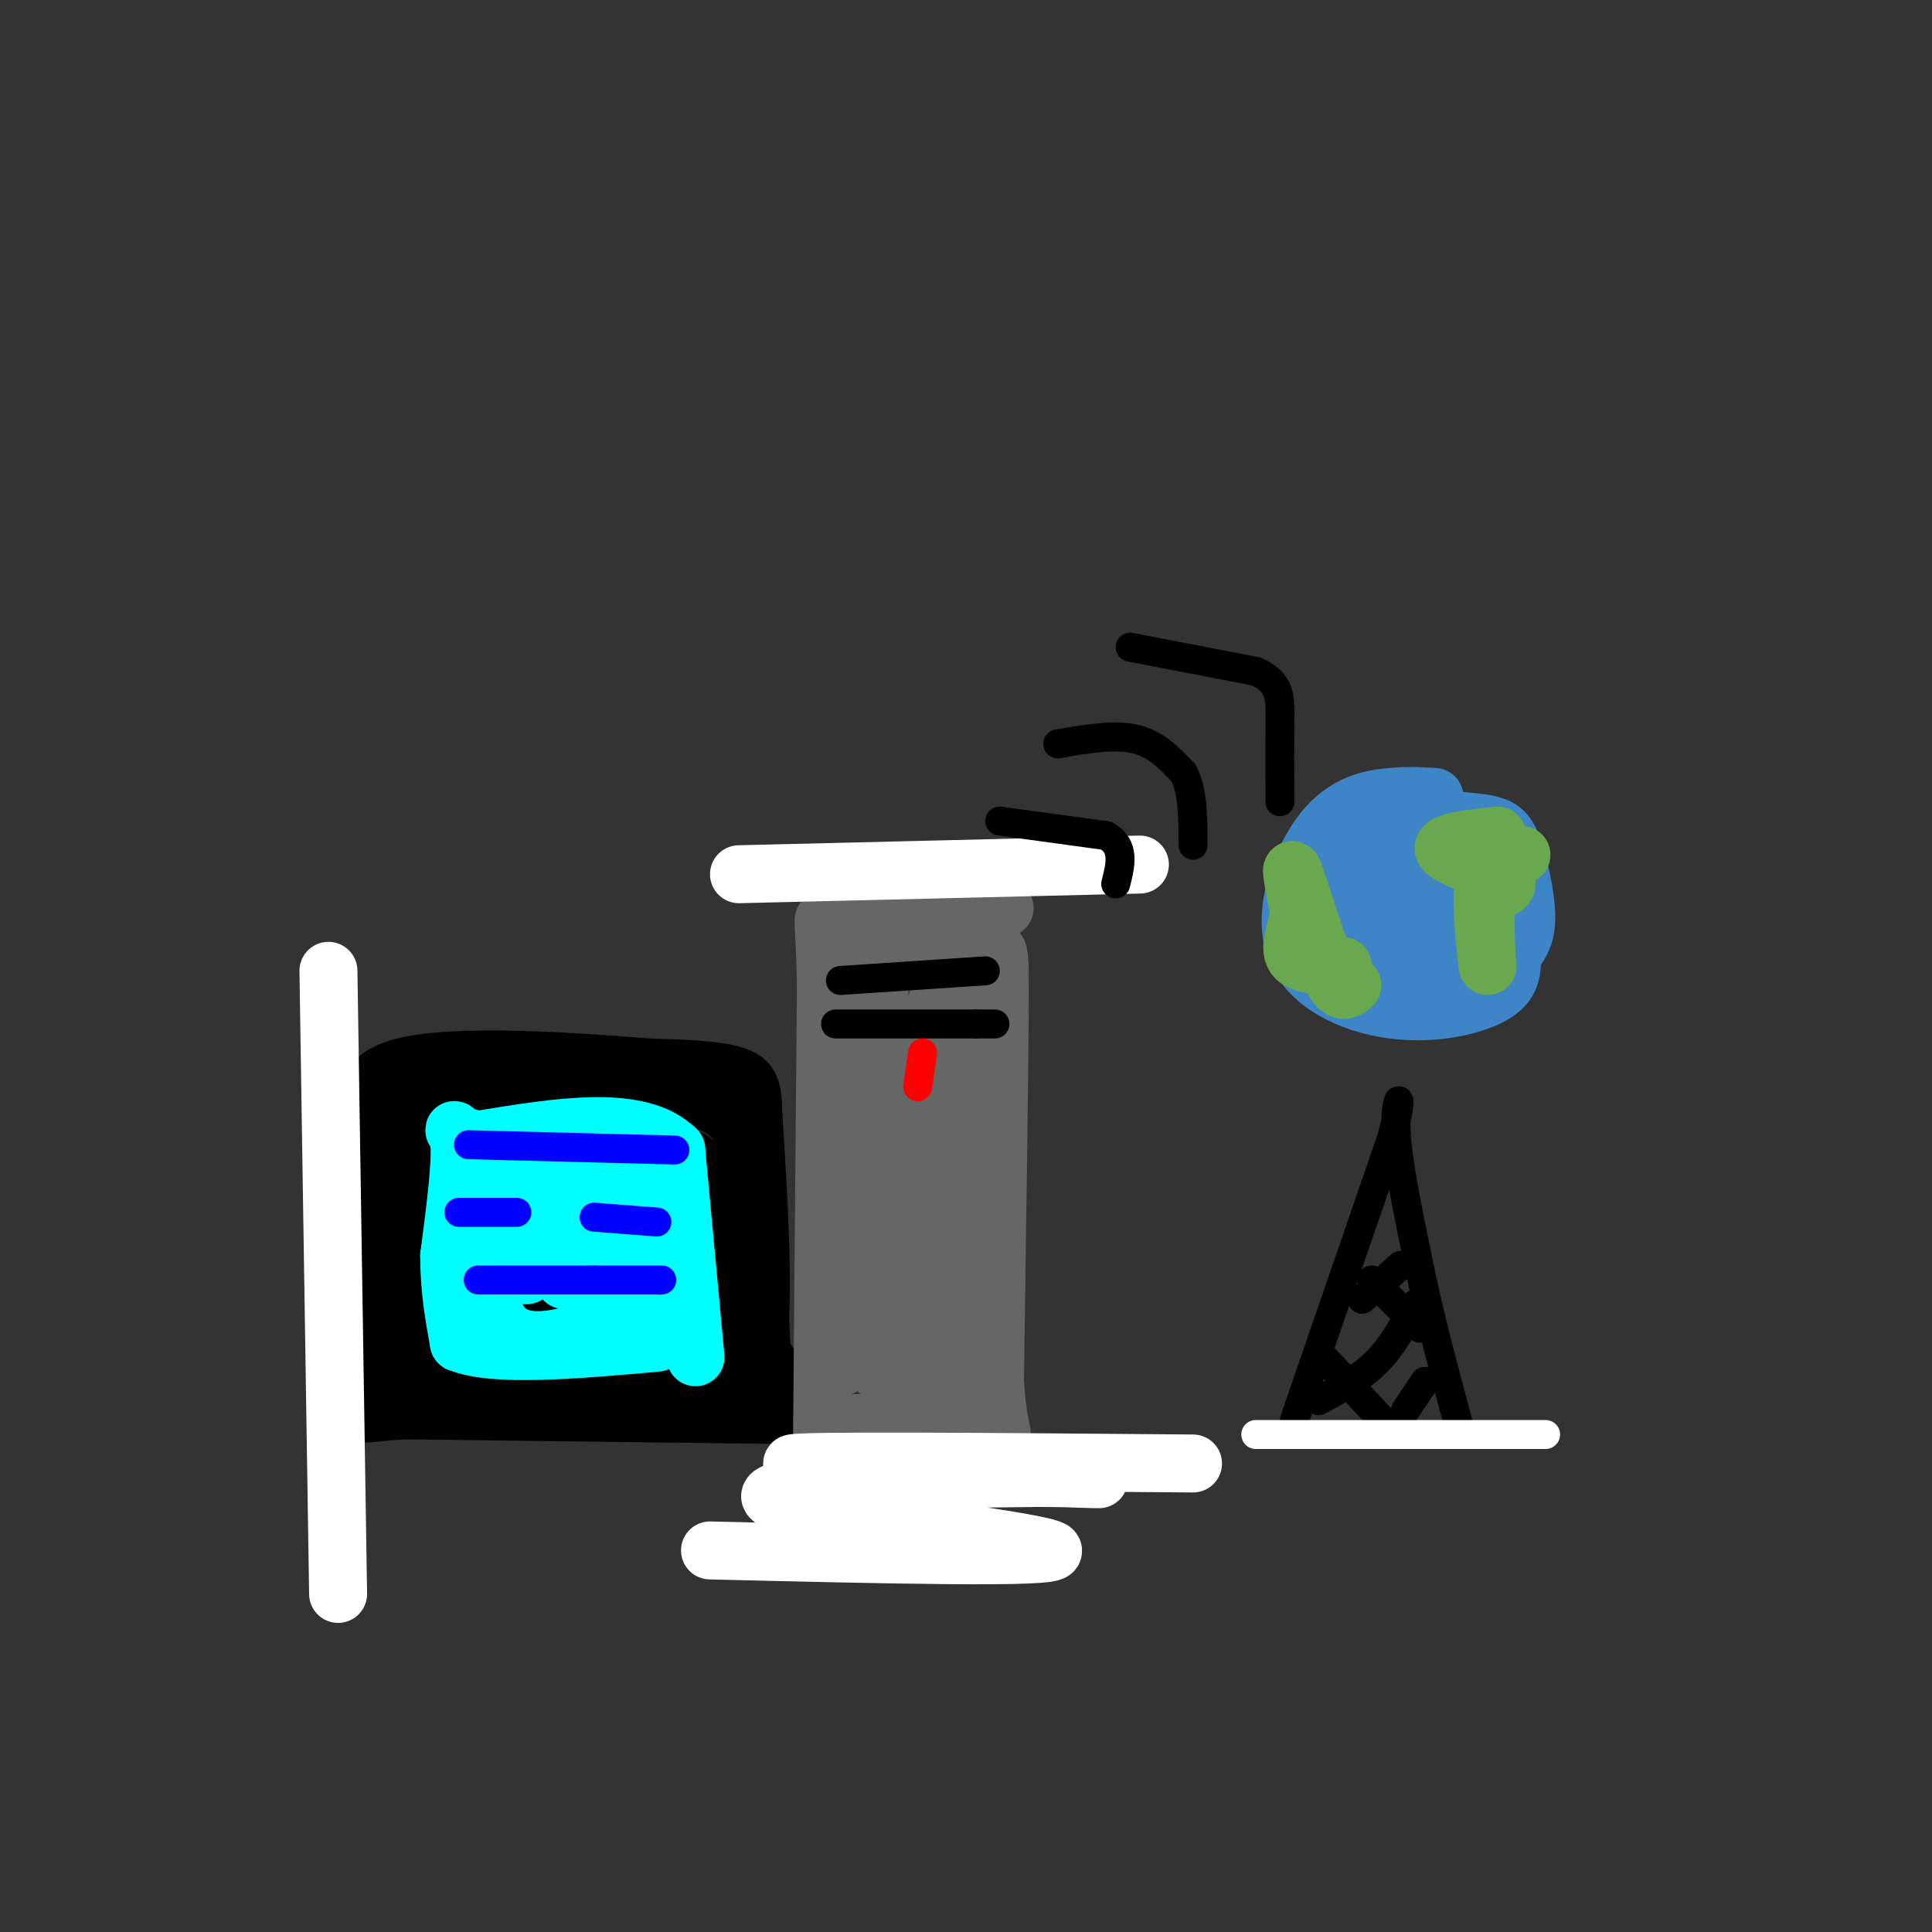 <svg viewBox='0 0 400 400' version='1.1' xmlns='http://www.w3.org/2000/svg' xmlns:xlink='http://www.w3.org/1999/xlink'><rect x="0" y="0" width="400" height="400" fill="#333333" stroke="none"/><g fill='none' stroke='rgb(0,0,0)' stroke-width='12' stroke-linecap='round' stroke-linejoin='round'><path d='M155,229c-22.583,-2.250 -45.167,-4.500 -57,-5c-11.833,-0.500 -12.917,0.750 -14,2'/><path d='M84,226c-1.833,9.500 0.583,32.250 3,55'/><path d='M156,231c1.333,21.417 2.667,42.833 0,52c-2.667,9.167 -9.333,6.083 -16,3'/><path d='M140,286c-13.167,-0.078 -38.086,-1.774 -48,-1c-9.914,0.774 -4.823,4.016 -3,-6c1.823,-10.016 0.378,-33.290 0,-42c-0.378,-8.710 0.311,-2.855 1,3'/><path d='M90,240c1.522,12.240 4.828,41.341 6,40c1.172,-1.341 0.211,-33.122 1,-44c0.789,-10.878 3.328,-0.852 5,12c1.672,12.852 2.478,28.529 3,28c0.522,-0.529 0.761,-17.265 1,-34'/><path d='M106,242c-0.014,-10.108 -0.548,-18.377 0,-7c0.548,11.377 2.178,42.400 4,40c1.822,-2.400 3.837,-38.223 6,-39c2.163,-0.777 4.475,33.492 6,42c1.525,8.508 2.262,-8.746 3,-26'/><path d='M125,252c0.339,-10.338 -0.312,-23.185 1,-14c1.312,9.185 4.589,40.400 6,39c1.411,-1.400 0.957,-35.415 2,-37c1.043,-1.585 3.584,29.262 5,37c1.416,7.738 1.708,-7.631 2,-23'/><path d='M141,254c0.711,-7.297 1.490,-14.038 2,-14c0.510,0.038 0.753,6.856 2,7c1.247,0.144 3.499,-6.388 5,-2c1.501,4.388 2.250,19.694 3,35'/><path d='M153,250c0.000,0.000 0.100,0.100 0.1,0.1'/><path d='M159,282c-0.250,5.167 -0.500,10.333 -1,3c-0.500,-7.333 -1.250,-27.167 -2,-47'/><path d='M156,238c-0.133,-10.556 0.533,-13.444 -3,-15c-3.533,-1.556 -11.267,-1.778 -19,-2'/><path d='M134,221c-14.156,-1.156 -40.044,-3.044 -51,0c-10.956,3.044 -6.978,11.022 -3,19'/><path d='M80,240c-0.467,12.867 -0.133,35.533 2,45c2.133,9.467 6.067,5.733 10,2'/><path d='M92,287c14.274,-0.655 44.958,-3.292 57,-3c12.042,0.292 5.440,3.512 3,-2c-2.440,-5.512 -0.720,-19.756 1,-34'/><path d='M153,248c0.860,-8.896 2.509,-14.137 -3,-18c-5.509,-3.863 -18.175,-6.348 -24,0c-5.825,6.348 -4.807,21.528 -3,29c1.807,7.472 4.404,7.236 7,7'/><path d='M165,293c0.000,0.000 -81.000,-1.000 -81,-1'/><path d='M84,292c-13.444,0.644 -6.556,2.756 -4,-7c2.556,-9.756 0.778,-31.378 -1,-53'/><path d='M143,241c-2.289,-1.740 -4.577,-3.480 -7,-1c-2.423,2.480 -4.979,9.180 -5,8c-0.021,-1.180 2.494,-10.241 2,-9c-0.494,1.241 -3.998,12.783 -6,16c-2.002,3.217 -2.501,-1.892 -3,-7'/><path d='M124,248c-2.156,5.044 -6.044,21.156 -6,27c0.044,5.844 4.022,1.422 8,-3'/></g>
<g fill='none' stroke='rgb(102,102,102)' stroke-width='12' stroke-linecap='round' stroke-linejoin='round'><path d='M170,320c0.000,0.000 1.000,-116.000 1,-116'/><path d='M171,204c-0.378,-20.267 -1.822,-12.933 3,-9c4.822,3.933 15.911,4.467 27,5'/><path d='M201,200c5.578,-1.711 6.022,-8.489 6,5c-0.022,13.489 -0.511,47.244 -1,81'/><path d='M206,286c0.867,14.600 3.533,10.600 -2,9c-5.533,-1.600 -19.267,-0.800 -33,0'/><path d='M174,195c0.000,0.000 4.000,85.000 4,85'/><path d='M182,199c0.000,0.000 1.000,85.000 1,85'/><path d='M197,191c0.000,0.000 -2.000,87.000 -2,87'/><path d='M201,202c0.000,0.000 -2.000,81.000 -2,81'/><path d='M189,296c0.000,0.000 0.100,0.100 0.1,0.1'/><path d='M195,205c-2.893,7.048 -5.786,14.095 -6,36c-0.214,21.905 2.250,58.667 2,51c-0.250,-7.667 -3.214,-59.762 -5,-74c-1.786,-14.238 -2.393,9.381 -3,33'/><path d='M183,251c-0.667,11.000 -0.833,22.000 -1,33'/><path d='M174,283c0.000,0.000 0.100,0.100 0.1,0.1'/><path d='M208,188c0.000,0.000 -35.000,0.000 -35,0'/></g>
<g fill='none' stroke='rgb(0,255,255)' stroke-width='12' stroke-linecap='round' stroke-linejoin='round'><path d='M144,281c0.000,0.000 -4.000,-43.000 -4,-43'/><path d='M140,238c-7.500,-7.500 -24.250,-4.750 -41,-2'/><path d='M99,236c-7.178,-1.378 -4.622,-3.822 -4,0c0.622,3.822 -0.689,13.911 -2,24'/><path d='M93,260c0.000,7.000 1.000,12.500 2,18'/><path d='M95,278c7.167,3.000 24.083,1.500 41,0'/><path d='M134,243c-0.944,11.215 -1.888,22.431 -3,21c-1.112,-1.431 -2.391,-15.507 -3,-22c-0.609,-6.493 -0.549,-5.402 -1,3c-0.451,8.402 -1.415,24.115 -2,29c-0.585,4.885 -0.793,-1.057 -1,-7'/><path d='M124,267c-1.255,-9.150 -3.893,-28.525 -5,-27c-1.107,1.525 -0.683,23.949 -2,25c-1.317,1.051 -4.376,-19.271 -6,-23c-1.624,-3.729 -1.812,9.136 -2,22'/><path d='M109,264c-1.071,-2.560 -2.750,-19.958 -5,-19c-2.250,0.958 -5.071,20.274 -1,28c4.071,7.726 15.036,3.863 26,0'/><path d='M129,273c5.000,0.000 4.500,0.000 4,0'/></g>
<g fill='none' stroke='rgb(255,255,255)' stroke-width='12' stroke-linecap='round' stroke-linejoin='round'><path d='M147,321c36.131,0.875 72.262,1.750 71,0c-1.262,-1.750 -39.917,-6.125 -53,-9c-13.083,-2.875 -0.595,-4.250 12,-5c12.595,-0.750 25.298,-0.875 38,-1'/><path d='M215,306c11.048,0.024 19.667,0.583 4,0c-15.667,-0.583 -55.619,-2.310 -55,-3c0.619,-0.690 41.810,-0.345 83,0'/><path d='M236,179c0.000,0.000 -83.000,2.000 -83,2'/><path d='M68,201c0.000,0.000 2.000,129.000 2,129'/></g>
<g fill='none' stroke='rgb(61,133,198)' stroke-width='12' stroke-linecap='round' stroke-linejoin='round'><path d='M297,165c-2.520,-0.173 -5.039,-0.346 -9,0c-3.961,0.346 -9.362,1.212 -14,7c-4.638,5.788 -8.511,16.500 -6,24c2.511,7.500 11.407,11.788 20,13c8.593,1.212 16.884,-0.654 21,-3c4.116,-2.346 4.058,-5.173 4,-8'/><path d='M313,198c1.423,-2.214 2.982,-3.751 3,-8c0.018,-4.249 -1.503,-11.212 -3,-15c-1.497,-3.788 -2.969,-4.401 -10,-5c-7.031,-0.599 -19.622,-1.183 -25,3c-5.378,4.183 -3.545,13.131 -2,19c1.545,5.869 2.801,8.657 7,11c4.199,2.343 11.343,4.241 16,3c4.657,-1.241 6.829,-5.620 9,-10'/><path d='M308,196c2.377,-3.282 3.820,-6.486 1,-10c-2.820,-3.514 -9.902,-7.337 -14,-10c-4.098,-2.663 -5.212,-4.166 -7,0c-1.788,4.166 -4.249,14.003 -2,19c2.249,4.997 9.207,5.156 13,2c3.793,-3.156 4.420,-9.627 4,-13c-0.420,-3.373 -1.886,-3.650 -3,-5c-1.114,-1.350 -1.876,-3.774 -4,-1c-2.124,2.774 -5.610,10.747 -6,15c-0.390,4.253 2.317,4.787 4,3c1.683,-1.787 2.341,-5.893 3,-10'/><path d='M297,186c-0.679,-0.845 -3.875,2.042 -5,4c-1.125,1.958 -0.179,2.988 1,3c1.179,0.012 2.589,-0.994 4,-2'/></g>
<g fill='none' stroke='rgb(106,168,79)' stroke-width='12' stroke-linecap='round' stroke-linejoin='round'><path d='M310,173c-6.067,0.667 -12.133,1.333 -11,3c1.133,1.667 9.467,4.333 12,6c2.533,1.667 -0.733,2.333 -4,3'/><path d='M307,185c-0.310,4.583 0.917,14.542 1,15c0.083,0.458 -0.976,-8.583 0,-14c0.976,-5.417 3.988,-7.208 7,-9'/><path d='M280,204c-1.311,1.133 -2.622,2.267 -5,-3c-2.378,-5.267 -5.822,-16.933 -7,-20c-1.178,-3.067 -0.089,2.467 1,8'/><path d='M269,189c-0.511,3.156 -2.289,7.044 -1,9c1.289,1.956 5.644,1.978 10,2'/></g>
<g fill='none' stroke='rgb(0,0,0)' stroke-width='6' stroke-linecap='round' stroke-linejoin='round'><path d='M207,170c0.000,0.000 22.000,3.000 22,3'/><path d='M229,173c4.000,2.167 3.000,6.083 2,10'/><path d='M219,154c5.833,-1.000 11.667,-2.000 16,-1c4.333,1.000 7.167,4.000 10,7'/><path d='M245,160c2.000,3.667 2.000,9.333 2,15'/><path d='M234,134c0.000,0.000 26.000,5.000 26,5'/><path d='M260,139c5.156,2.244 5.044,5.356 5,10c-0.044,4.644 -0.022,10.822 0,17'/><path d='M268,294c0.000,0.000 20.000,-58.000 20,-58'/><path d='M288,236c3.111,-11.022 0.889,-9.578 1,-3c0.111,6.578 2.556,18.289 5,30'/><path d='M294,263c2.167,10.333 5.083,21.167 8,32'/><path d='M290,262c0.000,0.000 -8.000,7.000 -8,7'/><path d='M293,270c-2.333,4.333 -4.667,8.667 -8,12c-3.333,3.333 -7.667,5.667 -12,8'/><path d='M295,286c0.000,0.000 -4.000,6.000 -4,6'/><path d='M289,297c0.000,0.000 -15.000,-16.000 -15,-16'/><path d='M294,275c0.000,0.000 -10.000,-10.000 -10,-10'/><path d='M174,203c0.000,0.000 30.000,-2.000 30,-2'/><path d='M173,212c0.000,0.000 29.000,0.000 29,0'/><path d='M202,212c5.333,0.000 4.167,0.000 3,0'/></g>
<g fill='none' stroke='rgb(255,0,0)' stroke-width='6' stroke-linecap='round' stroke-linejoin='round'><path d='M190,225c0.000,0.000 1.000,-7.000 1,-7'/></g>
<g fill='none' stroke='rgb(0,0,255)' stroke-width='6' stroke-linecap='round' stroke-linejoin='round'><path d='M97,237c0.000,0.000 39.000,1.000 39,1'/><path d='M136,238c6.500,0.167 3.250,0.083 0,0'/><path d='M95,251c0.000,0.000 12.000,0.000 12,0'/><path d='M123,252c0.000,0.000 13.000,1.000 13,1'/><path d='M99,265c0.000,0.000 24.000,0.000 24,0'/><path d='M123,265c6.333,0.000 10.167,0.000 14,0'/></g>
<g fill='none' stroke='rgb(255,255,255)' stroke-width='6' stroke-linecap='round' stroke-linejoin='round'><path d='M260,297c0.000,0.000 60.000,0.000 60,0'/></g>
</svg>